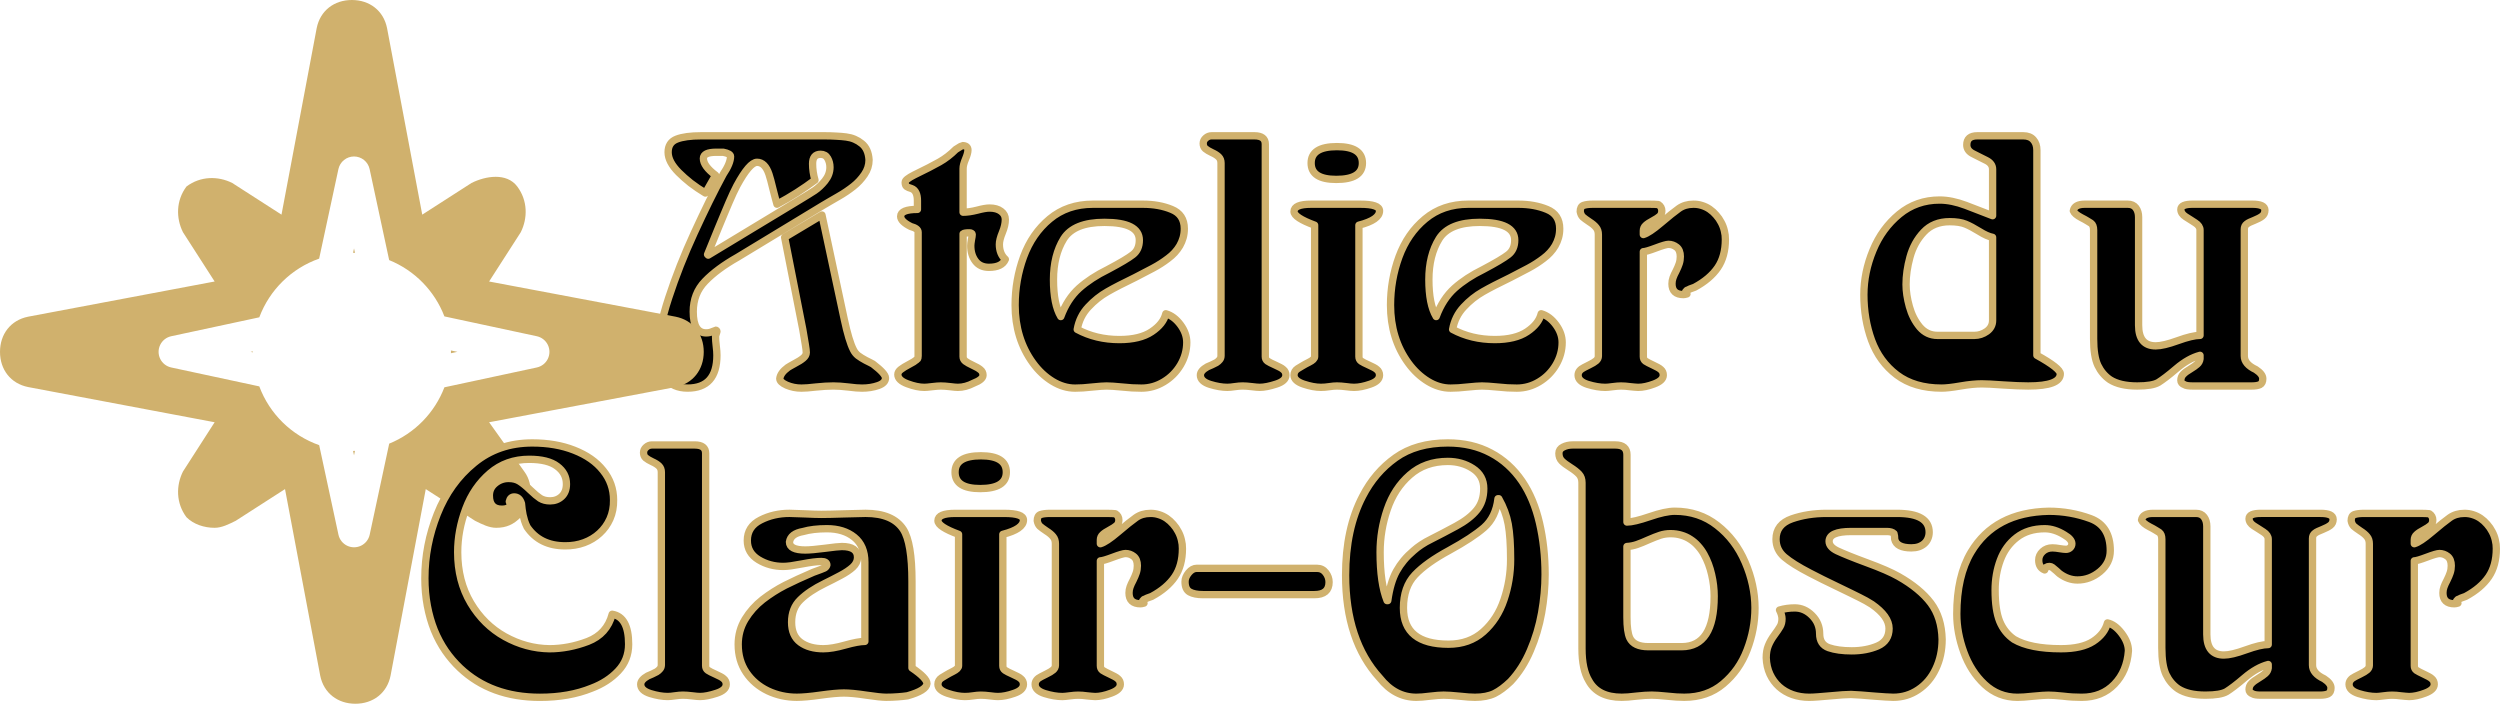 <?xml version="1.0" encoding="UTF-8" standalone="no"?>
<svg xmlns="http://www.w3.org/2000/svg" xmlns:svg="http://www.w3.org/2000/svg" width="341.248mm" height="96.062mm" viewBox="0 0 341.248 96.062" version="1.1" id="svg1" xml:space="preserve">
  <defs id="defs1">
    <clipPath id="clipPath10">
      <path id="path11" style="color:#000000;display:none;fill:#fffffd;stroke-width:1;stroke-linejoin:round;-inkscape-stroke:none" d="m 12.061,6.447 a 0.454,0.454 0 0 0 -0.443,0.357 L 11.07,9.35 A 2.816,2.816 0 0 0 9.369,11.018 l -2.505,0.538 a 0.454,0.454 0 0 0 0,0.887 l 2.505,0.538 a 2.816,2.816 0 0 0 1.702,1.67 l 0.548,2.546 a 0.454,0.454 0 0 0 0.887,0 l 0.555,-2.589 a 2.816,2.816 0 0 0 1.569,-1.601 l 2.628,-0.564 a 0.454,0.454 0 0 0 0,-0.887 l -2.628,-0.564 A 2.816,2.816 0 0 0 13.06,9.392 L 12.504,6.804 A 0.454,0.454 0 0 0 12.061,6.447 Z m 0,2.613 0.027,0.127 a 2.816,2.816 0 0 0 -0.054,-0.001 z m 2.754,2.9 0.184,0.039 -0.184,0.04 a 2.816,2.816 0 0 0 9.7e-4,-0.039 2.816,2.816 0 0 0 -9.7e-4,-0.04 z m -5.629,0.026 a 2.816,2.816 0 0 0 -0.001,0.014 2.816,2.816 0 0 0 9.695e-4,0.013 l -0.064,-0.014 z m 2.902,2.828 -0.027,0.125 -0.027,-0.124 a 2.816,2.816 0 0 0 0.054,-0.001 z"></path>
      <path id="lpe_path-effect11" style="color:#000000;display:inline;fill:#fffffd;stroke-width:1;stroke-linejoin:round;-inkscape-stroke:none" class="powerclip" d="M -3,-3 H 27 V 27 H -3 Z m 15.061,9.447 a 0.454,0.454 0 0 0 -0.443,0.357 L 11.07,9.35 A 2.816,2.816 0 0 0 9.369,11.018 l -2.505,0.538 a 0.454,0.454 0 0 0 0,0.887 l 2.505,0.538 a 2.816,2.816 0 0 0 1.702,1.67 l 0.548,2.546 a 0.454,0.454 0 0 0 0.887,0 l 0.555,-2.589 a 2.816,2.816 0 0 0 1.569,-1.601 l 2.628,-0.564 a 0.454,0.454 0 0 0 0,-0.887 l -2.628,-0.564 A 2.816,2.816 0 0 0 13.06,9.392 L 12.504,6.804 A 0.454,0.454 0 0 0 12.061,6.447 Z m 0,2.613 -0.027,0.125 a 2.816,2.816 0 0 1 0.054,0.001 z m 2.754,2.9 a 2.816,2.816 0 0 1 9.7e-4,0.04 2.816,2.816 0 0 1 -9.7e-4,0.039 l 0.184,-0.04 z m -5.629,0.026 -0.064,0.014 0.064,0.014 a 2.816,2.816 0 0 1 -9.695e-4,-0.013 2.816,2.816 0 0 1 0.001,-0.014 z m 2.902,2.828 v -8e-6 a 2.816,2.816 0 0 1 -0.054,0.001 l 0.027,0.124 z"></path>
    </clipPath>
  </defs>
  <path style="font-size:168.337px;line-height:0.9;font-family:'Boecklins Universe';-inkscape-font-specification:'Boecklins Universe';text-align:end;letter-spacing:0px;text-anchor:end;white-space:pre;stroke:#d0b16d;stroke-width:1;stroke-linejoin:round" d="m 89.859,47.686 q 0,-2.721 1.419,-7.046 1.419,-4.349 3.488,-8.848 1.046,-2.279 2.023,-4.267 0.988,-2 1.93,-3.744 1,-1.488 1,-2.43 0,-0.372 -1,-0.57 h -0.953 q -1.756,0 -1.756,0.849 0,1.046 1.663,2.291 l -1.384,2.43 q -1.116,-0.674 -2.023,-1.372 -0.895,-0.709 -1.628,-1.442 -1.442,-1.453 -1.442,-2.756 0,-1.337 1.174,-1.791 1.163,-0.453 3.349,-0.453 h 16.766 q 0.907,0 1.663,0.047 0.756,0.035 1.36,0.116 1.198,0.151 2.116,0.895 0.907,0.721 1,2.232 0,1.07 -0.628,1.988 -0.639,0.942 -1.512,1.628 -0.442,0.349 -0.953,0.698 -0.512,0.349 -1.105,0.686 -0.593,0.337 -1.105,0.639 -0.5,0.291 -0.93,0.546 l -11.72,7.104 q -2.814,1.593 -4.43,3.279 -1.616,1.663 -1.616,4.151 0,2.895 1.756,2.895 0.488,0 0.872,-0.186 0.384,-0.186 0.419,-0.186 0.186,0 0.186,0.186 -0.047,0.151 -0.093,0.314 -0.047,0.151 -0.093,0.302 0,0.314 0.023,0.651 0.023,0.337 0.07,0.709 0.047,0.372 0.07,0.686 0.023,0.314 0.023,0.581 0,4.476 -4,4.476 -4,0 -4,-5.29 z M 106.056,27.874 q -0.093,-0.337 -0.233,-0.849 -0.14,-0.523 -0.314,-1.221 -0.163,-0.698 -0.302,-1.198 -0.14,-0.5 -0.244,-0.826 -0.546,-1.628 -1.628,-1.628 -1.023,0 -2.756,3.197 -0.233,0.442 -0.5,1.012 -0.256,0.558 -0.558,1.256 -0.302,0.698 -0.663,1.57 -0.36,0.86 -0.802,1.93 -0.43,1.058 -0.802,1.965 -0.372,0.895 -0.674,1.651 l 0.093,0.093 12.29,-7.43 q 0.767,-0.453 1.314,-0.802 0.558,-0.349 0.919,-0.581 0.36,-0.244 0.709,-0.57 0.36,-0.337 0.698,-0.756 0.686,-0.86 0.686,-1.86 0,-0.674 -0.314,-1.221 -0.302,-0.546 -0.965,-0.546 -1.093,0 -1.093,1.291 0,1.116 0.326,2.232 -1.163,0.872 -2.453,1.698 -1.279,0.814 -2.732,1.593 z m 3.523,17.092 -2.477,-12.569 5.093,-3.046 3.046,14.243 q 0.628,2.942 1.244,4.139 0.233,0.477 0.639,0.802 0.221,0.163 0.477,0.326 0.267,0.163 0.57,0.326 0.314,0.151 0.558,0.279 0.244,0.128 0.419,0.221 1.721,1.302 1.721,1.907 0,0.686 -1,1.035 -1,0.349 -2.198,0.349 -0.337,0 -0.814,-0.035 -0.465,-0.035 -1.058,-0.116 -1.186,-0.14 -2.035,-0.14 -1.035,0 -2.372,0.14 -0.674,0.081 -1.174,0.116 -0.488,0.035 -0.826,0.035 -1.07,0 -2.023,-0.407 -0.93,-0.419 -0.93,-0.884 0.081,-0.779 1.093,-1.523 0.093,-0.07 0.326,-0.198 0.233,-0.14 0.605,-0.337 0.767,-0.395 1.174,-0.744 0.419,-0.349 0.419,-0.767 0,-0.302 -0.128,-1.081 -0.116,-0.779 -0.349,-2.07 z m 15.743,3.628 V 31.687 q 0,-0.5 -1,-0.767 -1.384,-0.686 -1.384,-1.384 0,-0.953 2.291,-0.953 v -1.186 q 0,-1.372 -0.814,-1.663 -0.477,-0.14 -0.663,-0.279 -0.198,-0.14 -0.198,-0.581 0,-0.372 1.244,-1 1.139,-0.558 1.988,-0.988 0.86,-0.442 1.453,-0.779 1.186,-0.674 2.221,-1.709 0.814,-0.523 0.907,-0.523 0.756,0 0.756,0.616 0,0.43 -0.337,1.232 -0.326,0.767 -0.326,1.291 v 5.953 q 0.826,0 1.93,-0.279 1.081,-0.291 1.686,-0.291 0.988,0 1.57,0.442 0.581,0.43 0.581,1.128 0,0.791 -0.407,1.779 -0.407,0.988 -0.407,1.605 0,1.302 0.814,2.046 -0.453,1.093 -2.244,1.093 -1.198,0 -1.837,-0.849 -0.639,-0.849 -0.639,-2.105 0,-0.267 0.093,-0.802 0.105,-0.5 0.105,-0.721 0,-0.233 -0.384,-0.233 -0.721,0 -0.86,0.14 v 16.766 q 0,0.372 0.314,0.616 0.326,0.244 1,0.558 0.698,0.314 1.046,0.605 0.36,0.279 0.36,0.744 0,0.593 -1.291,1.093 -1.105,0.57 -2.139,0.57 -0.151,0 -0.419,-0.023 -0.256,-0.023 -0.628,-0.07 -0.372,-0.047 -0.698,-0.07 -0.326,-0.023 -0.593,-0.023 -0.233,0 -0.523,0.023 -0.291,0.023 -0.663,0.07 -0.372,0.047 -0.639,0.07 -0.256,0.023 -0.419,0.023 -1,0 -2.302,-0.488 -1.314,-0.488 -1.314,-1.267 0,-0.372 0.407,-0.686 0.384,-0.302 1.139,-0.698 0.756,-0.395 0.93,-0.57 0.07,-0.058 0.116,-0.093 0.058,-0.035 0.093,-0.081 0.035,-0.058 0.058,-0.14 0.023,-0.093 0.023,-0.256 z m 13.243,-6.953 q 0,-3.418 1.151,-6.581 1.174,-3.186 3.57,-5.174 2.418,-2.012 5.895,-2.012 h 6.814 q 2.221,0 3.93,0.709 1.732,0.698 1.732,2.628 0,0.663 -0.163,1.244 -0.163,0.57 -0.453,1.081 -0.291,0.5 -0.698,0.942 -0.395,0.43 -0.884,0.791 -0.953,0.733 -2.081,1.337 -1.116,0.593 -2.43,1.267 -1.186,0.57 -2.128,1.058 -0.93,0.477 -1.639,0.884 -1.442,0.814 -2.628,2.093 -1.198,1.279 -1.512,3.058 2.57,1.384 5.755,1.384 2.814,0 4.407,-1.07 1.593,-1.058 1.93,-2.453 1.139,0.326 2.011,1.512 0.849,1.163 0.849,2.395 0,1.639 -0.86,3.093 -0.86,1.442 -2.279,2.291 -1.419,0.86 -3.046,0.86 -0.616,0 -1.279,-0.035 -0.651,-0.035 -1.372,-0.116 -1.419,-0.14 -2.116,-0.14 -0.57,0 -1.942,0.14 -0.698,0.081 -1.279,0.116 -0.581,0.035 -1.07,0.035 -1.57,0 -3.081,-0.919 -1.523,-0.93 -2.674,-2.511 -2.43,-3.337 -2.43,-7.906 z m 6.232,1.57 q 0.884,-2.395 2.5,-3.86 1.605,-1.43 3.93,-2.57 2.546,-1.349 3.407,-2.023 0.884,-0.674 0.884,-1.977 0,-2.43 -4.767,-2.43 -4.151,0 -5.558,2.244 -1.395,2.256 -1.395,5.569 0,3.384 1,5.046 z m 21.871,5.383 V 22.258 q 0,-0.535 -0.326,-0.849 -0.326,-0.314 -0.919,-0.581 -0.593,-0.279 -0.895,-0.535 -0.291,-0.256 -0.291,-0.709 0,-0.43 0.349,-0.733 0.349,-0.314 0.791,-0.314 h 5.86 q 1.477,0 1.477,1.139 v 29.01 q 0,0.395 0.302,0.605 0.151,0.093 0.407,0.233 0.267,0.14 0.639,0.302 0.384,0.163 0.651,0.314 0.279,0.14 0.453,0.302 0.186,0.151 0.267,0.337 0.093,0.186 0.093,0.43 0,0.791 -1.325,1.221 -1.349,0.442 -2.244,0.442 -0.163,0 -0.442,-0.023 -0.267,-0.023 -0.639,-0.07 -0.372,-0.047 -0.686,-0.07 -0.314,-0.023 -0.57,-0.023 -0.233,0 -0.512,0.023 -0.279,0.023 -0.581,0.07 -0.302,0.047 -0.558,0.07 -0.244,0.023 -0.442,0.023 -1.046,0 -2.372,-0.407 -1.302,-0.419 -1.302,-1.256 0,-0.605 0.953,-1.139 0.291,-0.128 0.616,-0.267 0.326,-0.14 0.605,-0.302 0.279,-0.174 0.453,-0.395 0.186,-0.221 0.186,-0.512 z m 12.778,0.093 V 30.734 q -2.814,-1.035 -2.814,-1.86 0,-1 2.337,-1 h 6.721 q 2.616,0 2.616,0.907 0,1.232 -2.814,1.953 v 17.952 q 0,0.395 0.302,0.605 0.151,0.093 0.407,0.233 0.267,0.14 0.639,0.302 0.384,0.163 0.651,0.314 0.279,0.14 0.453,0.302 0.186,0.151 0.267,0.337 0.093,0.186 0.093,0.43 0,0.791 -1.256,1.221 -1.256,0.442 -2.221,0.442 -0.198,0 -0.465,-0.023 -0.267,-0.023 -0.616,-0.07 -0.349,-0.047 -0.663,-0.07 -0.314,-0.023 -0.593,-0.023 -0.221,0 -0.488,0.023 -0.256,0.023 -0.558,0.07 -0.302,0.047 -0.593,0.07 -0.279,0.023 -0.546,0.023 -1.035,0 -2.36,-0.442 -1.314,-0.442 -1.314,-1.221 0,-0.558 0.5,-0.884 0.256,-0.163 0.639,-0.384 0.384,-0.233 0.919,-0.5 0.756,-0.372 0.756,-0.756 z m -0.477,-26.429 q 0,-2.244 3.523,-2.244 3.477,0 3.477,2.244 0,2.232 -3.57,2.232 -3.43,0 -3.43,-2.232 z m 10.837,19.383 q 0,-3.418 1.151,-6.581 1.174,-3.186 3.57,-5.174 2.418,-2.012 5.895,-2.012 h 6.814 q 2.221,0 3.93,0.709 1.732,0.698 1.732,2.628 0,0.663 -0.163,1.244 -0.163,0.57 -0.453,1.081 -0.291,0.5 -0.698,0.942 -0.395,0.43 -0.884,0.791 -0.953,0.733 -2.081,1.337 -1.116,0.593 -2.43,1.267 -1.186,0.57 -2.128,1.058 -0.93,0.477 -1.639,0.884 -1.442,0.814 -2.628,2.093 -1.198,1.279 -1.512,3.058 2.57,1.384 5.755,1.384 2.814,0 4.407,-1.07 1.593,-1.058 1.93,-2.453 1.139,0.326 2.012,1.512 0.849,1.163 0.849,2.395 0,1.639 -0.86,3.093 -0.86,1.442 -2.279,2.291 -1.419,0.86 -3.046,0.86 -0.616,0 -1.279,-0.035 -0.651,-0.035 -1.372,-0.116 -1.419,-0.14 -2.116,-0.14 -0.57,0 -1.942,0.14 -0.698,0.081 -1.279,0.116 -0.581,0.035 -1.07,0.035 -1.57,0 -3.081,-0.919 -1.523,-0.93 -2.674,-2.511 -2.43,-3.337 -2.43,-7.906 z m 6.232,1.57 q 0.884,-2.395 2.5,-3.86 1.605,-1.43 3.93,-2.57 2.546,-1.349 3.407,-2.023 0.884,-0.674 0.884,-1.977 0,-2.43 -4.767,-2.43 -4.151,0 -5.558,2.244 -1.395,2.256 -1.395,5.569 0,3.384 1,5.046 z m 22.138,5.383 V 32.013 q 0,-0.593 -0.314,-0.965 -0.302,-0.384 -0.93,-0.779 -0.628,-0.419 -0.884,-0.651 -0.267,-0.267 -0.349,-0.744 0,-0.674 0.442,-0.837 0.465,-0.163 1.314,-0.163 h 7.627 q 0.442,0 0.756,0.012 0.326,0.012 0.523,0.035 0.477,0.302 0.477,0.86 0,0.477 -0.314,0.756 -0.302,0.267 -0.93,0.605 -0.628,0.326 -0.953,0.628 -0.326,0.291 -0.326,0.721 v 0.523 q 0.767,-0.209 2.384,-1.581 0.814,-0.698 1.43,-1.186 0.616,-0.488 1.023,-0.779 0.837,-0.593 1.977,-0.593 0.616,-0.012 1.186,0.174 0.57,0.174 1.058,0.512 0.488,0.337 0.884,0.802 0.407,0.453 0.686,1 0.291,0.535 0.43,1.139 0.151,0.593 0.14,1.186 0,2.314 -1.046,3.849 -1.058,1.546 -3.151,2.674 -0.756,0.256 -0.953,0.384 -0.116,0 -0.279,0.233 0.186,0.186 0.186,0.291 -0.302,0.093 -0.477,0.093 -1.57,0 -1.57,-1.477 0,-0.221 0.035,-0.419 0.035,-0.198 0.105,-0.395 0.07,-0.209 0.174,-0.43 0.105,-0.221 0.244,-0.488 0.279,-0.558 0.43,-1.012 0.151,-0.453 0.151,-0.977 0,-0.872 -0.5,-1.267 -0.5,-0.395 -1.116,-0.395 -0.395,0 -1.721,0.5 -1.325,0.5 -1.709,0.5 v 14.336 q 0,0.395 0.291,0.605 0.151,0.093 0.407,0.233 0.256,0.14 0.616,0.302 0.36,0.163 0.628,0.314 0.267,0.14 0.442,0.302 0.174,0.151 0.256,0.337 0.081,0.186 0.081,0.43 0,0.733 -1.256,1.198 -1.221,0.465 -2.174,0.465 -0.233,0 -0.523,-0.035 -0.279,-0.023 -0.593,-0.058 -0.314,-0.035 -0.628,-0.07 -0.314,-0.023 -0.593,-0.023 -0.233,0 -0.523,0.023 -0.291,0.023 -0.628,0.07 -0.337,0.047 -0.593,0.07 -0.244,0.023 -0.395,0.023 -1.093,0 -2.418,-0.407 -1.302,-0.419 -1.302,-1.256 0,-0.651 0.814,-1.046 0.093,-0.058 0.709,-0.36 0.628,-0.302 0.93,-0.558 0.314,-0.267 0.314,-0.651 z m 36.242,-8.383 q 0,-3.035 1.244,-6.046 1.232,-2.988 3.593,-4.93 2.349,-1.93 5.5,-1.93 1.639,0 3.558,0.721 0.953,0.36 1.872,0.721 0.919,0.349 1.802,0.698 v -6.337 q 0,-0.791 -0.884,-1.221 -0.442,-0.221 -0.884,-0.442 -0.43,-0.221 -0.872,-0.442 -0.884,-0.43 -0.884,-1.221 0,-1.244 1.43,-1.244 h 6.29 q 0.907,0 1.372,0.546 0.477,0.535 0.477,1.407 v 28.01 q 3.197,1.767 3.197,2.523 0,1.663 -4.383,1.663 -1.279,0 -3.407,-0.14 -1.07,-0.081 -1.802,-0.116 -0.721,-0.035 -1.128,-0.035 -0.593,0 -1.314,0.07 -0.721,0.07 -1.593,0.221 -0.872,0.151 -1.512,0.221 -0.639,0.07 -1.058,0.07 -3.721,0 -6.116,-1.802 -2.372,-1.802 -3.442,-4.709 -1.058,-2.895 -1.058,-6.255 z m 17.569,-7.813 q -0.744,-0.14 -1.802,-0.802 -1.093,-0.674 -1.884,-1 -0.814,-0.337 -2.174,-0.337 -2.209,0 -3.546,1.43 -1.325,1.407 -1.872,3.407 -0.535,1.953 -0.535,3.732 0,1.384 0.453,3.023 0.453,1.628 1.419,2.791 0.977,1.139 2.418,1.139 h 5.046 q 0.907,0 1.698,-0.558 0.779,-0.57 0.779,-1.488 z m 13.79,13.86 V 31.397 q 0,-0.674 -0.36,-0.93 -0.186,-0.128 -0.512,-0.314 -0.314,-0.198 -0.802,-0.442 -0.93,-0.488 -1.093,-0.93 0.151,-0.907 1.57,-0.907 h 5.86 q 0.733,0 1.105,0.5 0.372,0.5 0.372,1.267 v 14.755 q 0,2.814 2.337,2.814 1.046,0 3,-0.709 1.988,-0.721 3.046,-0.721 V 31.397 q 0,-0.558 -0.651,-0.977 -0.326,-0.209 -0.651,-0.419 -0.326,-0.209 -0.663,-0.419 -0.651,-0.419 -0.651,-1 0,-0.709 1.616,-0.709 h 8.139 q 1.721,0 1.721,0.814 0,0.523 -0.372,0.814 -0.372,0.291 -1.07,0.57 -0.349,0.14 -0.605,0.256 -0.256,0.116 -0.43,0.256 -0.174,0.128 -0.256,0.302 -0.081,0.174 -0.081,0.419 v 17.29 q 0,1.116 1.57,1.849 0.953,0.628 0.953,1.244 0,0.616 -0.384,0.814 -0.372,0.186 -1.139,0.186 h -8.046 q -0.872,0 -1.139,-0.186 -0.477,-0.174 -0.477,-0.581 0,-0.488 0.326,-0.826 0.326,-0.349 0.953,-0.709 0.616,-0.372 0.942,-0.663 0.337,-0.291 0.395,-0.744 v -0.477 q -1.581,0.419 -3.221,1.814 -0.814,0.698 -1.43,1.163 -0.616,0.465 -1.023,0.721 -0.826,0.488 -2.895,0.488 -2.372,0 -3.721,-0.86 -1.058,-0.721 -1.651,-1.953 -0.581,-1.232 -0.581,-3.616 z" id="text15" aria-label="Atelier du"></path>
  <path style="display:inline;fill:#d0b16d;fill-opacity:1;fill-rule:nonzero;stroke:none;stroke-width:0.208;stroke-dasharray:none;stroke-opacity:1" d="M 21.2,11 15.9,10 16.8,8.6 C 17,8.2 17,7.7 16.7,7.3 16.4,6.9 15.8,7 15.4,7.2 L 14,8.1 13,2.8 C 12.9,2.3 12.5,2 12,2 11.5,2 11.1,2.3 11,2.8 L 10,8.1 8.6,7.2 C 8.2,7 7.7,7 7.3,7.3 7,7.7 7,8.2 7.2,8.6 L 8.1,10 2.8,11 C 2.3,11.1 2,11.5 2,12 c 0,0.5 0.3,0.9 0.8,1 l 5.3,1 -0.9,1.4 C 7,15.8 7,16.3 7.3,16.7 7.5,16.9 7.8,17 8.1,17 8.3,17 8.5,16.9 8.7,16.8 l 1.4,-0.9 1,5.3 c 0.1,0.5 0.5,0.8 1,0.8 0.5,0 0.9,-0.3 1,-0.8 l 1,-5.3 1.4,0.9 c 0.2,0.1 0.4,0.2 0.6,0.2 0.3,0 0.5,-0.1 0.7,-0.3 0.3,-0.3 0.4,-0.9 0.1,-1.3 l -1,-1.4 5.3,-1 c 0.5,-0.1 0.8,-0.5 0.8,-1 0,-0.5 -0.3,-0.9 -0.8,-1 z" id="path1" clip-path="url(#clipPath10)" mask="none" transform="matrix(4.803,0,0,4.803,-9.606,-9.606)"></path>
  <path style="font-size:168.337px;line-height:0.9;font-family:'Boecklins Universe';-inkscape-font-specification:'Boecklins Universe';text-align:end;letter-spacing:0px;text-anchor:end;white-space:pre;stroke:#d0b16d;stroke-width:1;stroke-linejoin:round" d="m 57.997,78.889 q 0,-4.453 1.686,-8.709 1.686,-4.267 5.023,-6.988 3.325,-2.732 7.953,-2.732 3.197,0 5.709,0.988 2.558,1 3.953,2.767 1.43,1.767 1.43,4.046 0.023,1.395 -0.488,2.558 -0.512,1.151 -1.419,1.977 -0.895,0.826 -2.116,1.279 -1.209,0.442 -2.593,0.43 -3.442,0 -5.186,-2.57 -0.221,-0.453 -0.349,-0.86 -0.128,-0.419 -0.209,-0.802 -0.081,-0.395 -0.128,-0.767 -0.035,-0.384 -0.081,-0.767 -0.267,-0.907 -1,-0.907 -0.523,0 -0.663,0.628 0.047,0.093 0.093,0.279 0.047,0.186 0.093,0.291 -0.349,0.477 -1.186,0.477 -1.721,0 -1.721,-1.86 0,-1.023 0.791,-1.674 0.802,-0.663 1.837,-0.663 0.907,0 1.512,0.395 0.314,0.198 0.663,0.488 0.36,0.291 0.767,0.686 0.407,0.395 0.744,0.674 0.337,0.279 0.616,0.465 0.558,0.349 1.36,0.349 0.953,0 1.593,-0.605 0.639,-0.605 0.639,-1.686 0,-1.488 -1.267,-2.43 -1.244,-0.953 -3.825,-0.953 -3.116,0 -5.337,1.907 -2.221,1.907 -3.314,4.837 -1.105,2.965 -1.105,5.93 0,3.942 1.779,6.941 1.779,2.988 4.662,4.593 2.895,1.605 6.081,1.651 2.616,0 5.244,-1 2.616,-1.012 3.325,-3.709 2.244,0.36 2.244,4.093 0,2.139 -1.43,3.651 -1.419,1.512 -3.628,2.349 -3.07,1.244 -7.046,1.244 -6.674,0 -10.906,-4 -1.105,-1.046 -2,-2.337 -0.884,-1.291 -1.512,-2.825 -0.616,-1.546 -0.953,-3.325 -0.337,-1.791 -0.337,-3.802 z M 90.274,90.795 V 64.459 q 0,-0.535 -0.326,-0.849 -0.326,-0.314 -0.919,-0.581 -0.593,-0.279 -0.895,-0.535 -0.291,-0.256 -0.291,-0.709 0,-0.43 0.349,-0.733 0.349,-0.314 0.791,-0.314 h 5.86 q 1.477,0 1.477,1.139 v 29.01 q 0,0.395 0.302,0.605 0.151,0.093 0.407,0.233 0.267,0.14 0.639,0.302 0.384,0.163 0.651,0.314 0.279,0.14 0.453,0.302 0.186,0.151 0.267,0.337 0.093,0.186 0.093,0.43 0,0.791 -1.325,1.221 -1.349,0.442 -2.244,0.442 -0.163,0 -0.442,-0.023 -0.267,-0.023 -0.639,-0.07 -0.372,-0.047 -0.686,-0.07 -0.314,-0.023 -0.57,-0.023 -0.233,0 -0.512,0.023 -0.279,0.023 -0.581,0.07 -0.302,0.047 -0.558,0.07 -0.244,0.023 -0.442,0.023 -1.046,0 -2.372,-0.407 -1.302,-0.419 -1.302,-1.256 0,-0.605 0.953,-1.139 0.291,-0.128 0.616,-0.267 0.326,-0.14 0.605,-0.302 0.279,-0.174 0.453,-0.395 0.186,-0.221 0.186,-0.512 z m 10.488,-2.814 q 0,-1.895 0.942,-3.453 0.942,-1.546 2.395,-2.686 1.465,-1.128 3.07,-1.953 0.814,-0.407 1.767,-0.849 0.953,-0.442 2.07,-0.919 0.628,-0.233 1.012,-0.372 0.384,-0.151 0.512,-0.209 0.267,-0.14 0.337,-0.419 0,-0.477 -0.767,-0.477 -0.895,0 -2.651,0.337 -0.872,0.163 -1.5,0.256 -0.628,0.081 -1.035,0.081 -1.872,0 -3.384,-0.919 -1.523,-0.93 -1.523,-2.616 0,-1.884 1.791,-2.791 1.791,-0.919 3.965,-0.919 0.605,0 2.093,0.07 1.477,0.07 2.244,0.07 1,0 3.186,-0.07 2.174,-0.07 2.86,-0.07 3.721,0 5.151,2.186 1.186,1.837 1.186,7.104 v 11.813 q 2.046,1.384 2.046,2.139 -0.093,0.942 -2.663,1.663 -0.628,0.093 -1.349,0.14 -0.721,0.058 -1.558,0.058 -0.372,0 -1.058,-0.07 -0.686,-0.07 -1.674,-0.221 -0.988,-0.151 -1.744,-0.221 -0.756,-0.07 -1.291,-0.07 -0.535,0 -1.337,0.07 -0.791,0.07 -1.86,0.221 -1.058,0.151 -1.872,0.221 -0.802,0.07 -1.36,0.07 -2.105,0 -3.953,-0.872 -1.86,-0.895 -2.953,-2.523 -1.093,-1.628 -1.093,-3.802 z m 17.29,-0.43 V 76.738 q 0,-2.244 -1.442,-3.407 -1.442,-1.163 -3.744,-1.163 -1.918,0 -3.244,0.384 -1.698,0.291 -1.86,1.43 0,1.093 2.151,1.093 0.442,0 1.105,-0.058 0.663,-0.058 1.57,-0.174 1.814,-0.244 2.325,-0.244 2.139,0 2.139,1.477 0,0.744 -0.639,1.337 -0.639,0.581 -1.698,1.139 -0.535,0.279 -1.07,0.558 -0.535,0.267 -1.07,0.535 -2.116,1.035 -3.325,2.221 -1.198,1.163 -1.198,3.07 0,1.849 1.198,2.732 1.198,0.884 3.139,0.884 1.209,0 2.965,-0.5 1.779,-0.5 2.697,-0.5 z m 12.79,3.337 V 72.936 q -2.814,-1.035 -2.814,-1.86 0,-1 2.337,-1 h 6.721 q 2.616,0 2.616,0.907 0,1.232 -2.814,1.953 v 17.952 q 0,0.395 0.302,0.605 0.151,0.093 0.407,0.233 0.267,0.14 0.639,0.302 0.384,0.163 0.651,0.314 0.279,0.14 0.453,0.302 0.186,0.151 0.267,0.337 0.093,0.186 0.093,0.43 0,0.791 -1.256,1.221 -1.256,0.442 -2.221,0.442 -0.198,0 -0.465,-0.023 -0.267,-0.023 -0.616,-0.07 -0.349,-0.047 -0.663,-0.07 -0.314,-0.023 -0.593,-0.023 -0.221,0 -0.488,0.023 -0.256,0.023 -0.558,0.07 -0.302,0.047 -0.593,0.07 -0.279,0.023 -0.546,0.023 -1.035,0 -2.36,-0.442 -1.314,-0.442 -1.314,-1.221 0,-0.558 0.5,-0.884 0.256,-0.163 0.639,-0.384 0.384,-0.233 0.919,-0.5 0.756,-0.372 0.756,-0.756 z m -0.477,-26.429 q 0,-2.244 3.523,-2.244 3.477,0 3.477,2.244 0,2.232 -3.57,2.232 -3.43,0 -3.43,-2.232 z m 13.697,26.336 V 74.215 q 0,-0.593 -0.314,-0.965 -0.302,-0.384 -0.93,-0.779 -0.628,-0.419 -0.884,-0.651 -0.267,-0.267 -0.349,-0.744 0,-0.674 0.442,-0.837 0.465,-0.163 1.314,-0.163 h 7.627 q 0.442,0 0.756,0.012 0.326,0.012 0.523,0.035 0.477,0.302 0.477,0.86 0,0.477 -0.314,0.756 -0.302,0.267 -0.93,0.605 -0.628,0.326 -0.953,0.628 -0.326,0.291 -0.326,0.721 v 0.523 q 0.767,-0.209 2.384,-1.581 0.814,-0.698 1.43,-1.186 0.616,-0.488 1.023,-0.779 0.837,-0.593 1.977,-0.593 0.616,-0.012 1.186,0.174 0.57,0.174 1.058,0.512 0.488,0.337 0.884,0.802 0.407,0.453 0.686,1 0.291,0.535 0.43,1.139 0.151,0.593 0.14,1.186 0,2.314 -1.046,3.849 -1.058,1.546 -3.151,2.674 -0.756,0.256 -0.953,0.384 -0.116,0 -0.279,0.233 0.186,0.186 0.186,0.291 -0.302,0.093 -0.477,0.093 -1.57,0 -1.57,-1.477 0,-0.221 0.035,-0.419 0.035,-0.198 0.105,-0.395 0.07,-0.209 0.174,-0.43 0.105,-0.221 0.244,-0.488 0.279,-0.558 0.43,-1.012 0.151,-0.453 0.151,-0.977 0,-0.872 -0.5,-1.267 -0.5,-0.395 -1.116,-0.395 -0.395,0 -1.721,0.5 -1.325,0.5 -1.709,0.5 v 14.336 q 0,0.395 0.291,0.605 0.151,0.093 0.407,0.233 0.256,0.14 0.616,0.302 0.36,0.163 0.628,0.314 0.267,0.14 0.442,0.302 0.174,0.151 0.256,0.337 0.081,0.186 0.081,0.43 0,0.733 -1.256,1.198 -1.221,0.465 -2.174,0.465 -0.233,0 -0.523,-0.035 -0.279,-0.023 -0.593,-0.058 -0.314,-0.035 -0.628,-0.07 -0.314,-0.023 -0.593,-0.023 -0.233,0 -0.523,0.023 -0.291,0.023 -0.628,0.07 -0.337,0.047 -0.593,0.07 -0.244,0.023 -0.395,0.023 -1.093,0 -2.418,-0.407 -1.302,-0.419 -1.302,-1.256 0,-0.651 0.814,-1.046 0.093,-0.058 0.709,-0.36 0.628,-0.302 0.93,-0.558 0.314,-0.267 0.314,-0.651 z m 19.301,-13.22 h 16.394 q 0.756,0 1.209,0.593 0.453,0.593 0.453,1.291 0,1.709 -2,1.709 h -15.208 q -1.174,0 -1.814,-0.36 -0.639,-0.36 -0.639,-1.407 0,-0.616 0.5,-1.221 0.5,-0.605 1.105,-0.605 z m 20.313,0.93 q 0,-6.325 2.325,-10.767 1.663,-3.244 4.488,-5.255 2.837,-2.023 7.139,-2.023 3.302,0 5.86,1.36 2.558,1.349 4.279,3.872 1.605,2.372 2.372,5.686 0.767,3.314 0.767,7.034 0,2.558 -0.477,5.255 -0.477,2.674 -1.535,5.128 -1.046,2.465 -2.698,4.232 -1.163,1.116 -2.209,1.639 -1.081,0.512 -2.651,0.512 -0.36,0 -0.895,-0.035 -0.523,-0.035 -1.244,-0.116 -1.419,-0.14 -2.151,-0.14 -0.628,0 -1.825,0.14 -0.605,0.081 -1.081,0.116 -0.465,0.035 -0.802,0.035 -2.93,0 -5,-2.628 -4.662,-5.116 -4.662,-14.046 z m 5.755,3.477 q 0.349,-2.511 1.198,-4.035 0.43,-0.767 1,-1.453 0.581,-0.698 1.325,-1.325 0.453,-0.407 1.046,-0.802 0.605,-0.407 1.372,-0.779 0.767,-0.384 1.605,-0.826 0.849,-0.442 1.791,-0.953 1.872,-1.012 2.814,-2.186 0.953,-1.163 0.953,-2.93 0,-1.779 -1.5,-2.744 -1.488,-0.965 -3.407,-0.965 -3.104,0 -5.197,1.849 -2.093,1.825 -3.07,4.697 -0.977,2.849 -0.977,5.837 0,4.256 0.953,6.616 z m 15.15,-13.906 h -0.105 q -0.302,2.535 -1.907,3.942 -1.593,1.384 -4.732,3.104 -3.139,1.698 -4.697,3.349 -1.57,1.663 -1.57,4.511 0,4.953 6.151,4.953 2.849,0 4.756,-1.698 1.93,-1.721 2.814,-4.36 0.907,-2.663 0.907,-5.511 0,-3.046 -0.326,-4.814 -0.326,-1.779 -1.291,-3.477 z m 11.36,20.475 v -22.661 q 0,-0.721 -0.395,-1.151 -0.407,-0.442 -1.198,-0.942 -0.395,-0.256 -0.686,-0.465 -0.291,-0.221 -0.488,-0.419 -0.384,-0.395 -0.384,-1.035 0,-0.57 0.57,-0.849 0.57,-0.291 1.291,-0.291 h 5.86 q 1.57,0 1.57,1.337 v 9.185 q 0.942,0 3.093,-0.733 2.151,-0.744 3.43,-0.744 3.325,0 5.79,1.93 2.488,1.93 3.814,5.011 1.337,3.104 1.349,6.255 0,2.942 -1.081,5.744 -1.058,2.779 -3.267,4.628 -2.174,1.825 -5.314,1.825 -0.488,0 -1.07,-0.035 -0.581,-0.035 -1.291,-0.116 -1.395,-0.14 -2.07,-0.14 -0.86,0 -2.116,0.14 -0.628,0.081 -1.128,0.116 -0.488,0.035 -0.86,0.035 -3.244,0 -4.476,-2.244 -0.942,-1.546 -0.942,-4.383 z m 18.045,-7.139 q 0,-1.5 -0.349,-2.988 -0.337,-1.5 -1.035,-2.756 -0.349,-0.628 -0.814,-1.139 -0.453,-0.523 -1.035,-0.895 -0.57,-0.384 -1.256,-0.581 -0.674,-0.209 -1.465,-0.209 -0.767,0 -1.43,0.221 -0.337,0.105 -0.733,0.267 -0.395,0.151 -0.837,0.349 -0.895,0.407 -1.593,0.651 -0.686,0.233 -1.36,0.267 v 9.674 q 0,1.953 0.384,2.802 0.57,1.198 2.523,1.198 h 4.569 q 4.43,0 4.43,-6.86 z m 8.441,-7.813 q 0,-2.023 2.163,-2.779 2.151,-0.744 4.697,-0.744 h 9.662 q 4.383,0 4.383,2.57 0,0.477 -0.174,0.872 -0.163,0.395 -0.477,0.674 -0.314,0.279 -0.767,0.442 -0.453,0.151 -1.012,0.151 -2.023,0 -2.279,-1.186 0,-0.453 -0.093,-0.756 -0.291,-0.291 -0.953,-0.291 h -4.907 q -3,0 -3,1.337 0,0.767 1.116,1.302 0.57,0.267 1.57,0.674 1,0.407 2.453,0.942 2.884,1.058 4.337,1.884 2.918,1.651 4.407,3.628 1.477,1.965 1.546,4.953 0,2.232 -0.872,4.046 -0.849,1.802 -2.407,2.837 -1.523,1.023 -3.395,1.023 -0.407,0 -1.07,-0.047 -0.663,-0.035 -1.593,-0.116 -0.93,-0.081 -1.698,-0.14 -0.767,-0.058 -1.395,-0.081 -0.442,0 -1.139,0.047 -0.698,0.047 -1.674,0.14 -0.965,0.093 -1.686,0.14 -0.721,0.058 -1.221,0.058 -1.221,0 -2.279,-0.372 -1.046,-0.372 -1.825,-1.07 -0.779,-0.709 -1.244,-1.698 -0.465,-1 -0.512,-2.244 0,-0.965 0.291,-1.674 0.291,-0.721 0.826,-1.442 0.267,-0.36 0.453,-0.639 0.198,-0.291 0.326,-0.512 0.256,-0.43 0.256,-1.07 0,-0.512 -0.337,-1.186 0.977,-0.291 2.093,-0.291 1.314,0 2.349,1.035 1.035,1.035 1.035,2.488 0,1.465 1.244,1.907 1.244,0.43 3.139,0.43 1.977,0 3.535,-0.663 1.558,-0.686 1.558,-2.384 0,-1.663 -2.337,-3.29 -0.802,-0.512 -1.686,-0.942 -0.442,-0.233 -1.198,-0.593 -0.756,-0.36 -1.825,-0.884 -1.07,-0.523 -2.011,-0.977 -0.93,-0.465 -1.756,-0.895 -2.337,-1.209 -3.488,-2.186 -1.128,-0.977 -1.128,-2.43 z m 24.673,10.244 q 0,-5.209 1.953,-8.476 3.244,-5.442 10.616,-5.581 2.953,0 5.674,1 2.709,1 2.709,4.383 0,1.686 -1.395,2.849 -1.395,1.151 -3.081,1.151 -1.267,0 -2.43,-0.849 -0.046,-0.035 -0.151,-0.128 -0.105,-0.105 -0.291,-0.267 -0.36,-0.326 -0.558,-0.465 -0.198,-0.14 -0.384,-0.14 -0.57,0 -0.663,0.477 -0.814,-0.326 -0.814,-1.337 0,-0.674 0.535,-1.174 0.535,-0.5 1.326,-0.5 0.43,0 1.012,0.105 0.291,0.047 0.5,0.07 0.221,0.023 0.349,0.023 0.314,0 0.558,-0.209 0.244,-0.221 0.244,-0.558 0,-0.605 -1,-1.186 -1.372,-0.86 -2.709,-0.86 -2.279,0 -3.814,1.186 -1.535,1.186 -2.244,3.104 -0.709,1.907 -0.709,4.093 0,2.732 0.628,4.279 0.639,1.535 1.953,2.442 2.186,1.279 6.418,1.279 2.825,0 4.383,-1 1.558,-1.012 1.953,-2.523 1.012,0.209 1.942,1.43 0.919,1.209 0.919,2.384 -0.198,2.767 -1.907,4.546 -1.721,1.791 -4.476,1.791 -0.605,0 -1.232,-0.035 -0.616,-0.035 -1.279,-0.116 -1.314,-0.14 -2.058,-0.14 -0.546,0 -2.011,0.14 -0.733,0.081 -1.279,0.116 -0.535,0.035 -0.907,0.035 -2.593,0 -4.488,-1.767 -1.872,-1.756 -2.837,-4.418 -0.953,-2.639 -0.953,-5.151 z m 27.987,4.616 V 73.598 q 0,-0.674 -0.36,-0.93 -0.186,-0.128 -0.512,-0.314 -0.314,-0.198 -0.802,-0.442 -0.93,-0.488 -1.093,-0.93 0.151,-0.907 1.57,-0.907 h 5.86 q 0.732,0 1.105,0.5 0.372,0.5 0.372,1.267 v 14.755 q 0,2.814 2.337,2.814 1.046,0 3,-0.709 1.988,-0.721 3.046,-0.721 V 73.598 q 0,-0.558 -0.651,-0.977 -0.326,-0.209 -0.651,-0.419 -0.326,-0.209 -0.663,-0.419 -0.651,-0.419 -0.651,-1 0,-0.709 1.616,-0.709 h 8.139 q 1.721,0 1.721,0.814 0,0.523 -0.372,0.814 -0.372,0.291 -1.07,0.57 -0.349,0.14 -0.605,0.256 -0.256,0.116 -0.43,0.256 -0.174,0.128 -0.256,0.302 -0.081,0.174 -0.081,0.419 v 17.29 q 0,1.116 1.57,1.849 0.953,0.628 0.953,1.244 0,0.616 -0.384,0.814 -0.372,0.186 -1.139,0.186 h -8.046 q -0.872,0 -1.139,-0.186 -0.477,-0.174 -0.477,-0.581 0,-0.488 0.326,-0.826 0.326,-0.349 0.953,-0.709 0.616,-0.372 0.942,-0.663 0.337,-0.291 0.395,-0.744 v -0.477 q -1.581,0.419 -3.221,1.814 -0.814,0.698 -1.43,1.163 -0.616,0.465 -1.023,0.721 -0.826,0.488 -2.895,0.488 -2.372,0 -3.721,-0.86 -1.058,-0.721 -1.651,-1.953 -0.581,-1.232 -0.581,-3.616 z m 28.324,2.337 V 74.215 q 0,-0.593 -0.314,-0.965 -0.302,-0.384 -0.93,-0.779 -0.628,-0.419 -0.884,-0.651 -0.267,-0.267 -0.349,-0.744 0,-0.674 0.442,-0.837 0.465,-0.163 1.314,-0.163 h 7.627 q 0.442,0 0.756,0.012 0.326,0.012 0.523,0.035 0.477,0.302 0.477,0.86 0,0.477 -0.314,0.756 -0.302,0.267 -0.93,0.605 -0.628,0.326 -0.953,0.628 -0.326,0.291 -0.326,0.721 v 0.523 q 0.767,-0.209 2.384,-1.581 0.814,-0.698 1.43,-1.186 0.616,-0.488 1.023,-0.779 0.837,-0.593 1.977,-0.593 0.616,-0.012 1.186,0.174 0.57,0.174 1.058,0.512 0.488,0.337 0.884,0.802 0.407,0.453 0.686,1 0.291,0.535 0.43,1.139 0.151,0.593 0.14,1.186 0,2.314 -1.046,3.849 -1.058,1.546 -3.151,2.674 -0.756,0.256 -0.953,0.384 -0.116,0 -0.279,0.233 0.186,0.186 0.186,0.291 -0.302,0.093 -0.477,0.093 -1.57,0 -1.57,-1.477 0,-0.221 0.035,-0.419 0.035,-0.198 0.105,-0.395 0.07,-0.209 0.174,-0.43 0.105,-0.221 0.244,-0.488 0.279,-0.558 0.43,-1.012 0.151,-0.453 0.151,-0.977 0,-0.872 -0.5,-1.267 -0.5,-0.395 -1.116,-0.395 -0.395,0 -1.721,0.5 -1.326,0.5 -1.709,0.5 v 14.336 q 0,0.395 0.291,0.605 0.151,0.093 0.407,0.233 0.256,0.14 0.616,0.302 0.36,0.163 0.628,0.314 0.267,0.14 0.442,0.302 0.174,0.151 0.256,0.337 0.081,0.186 0.081,0.43 0,0.733 -1.256,1.198 -1.221,0.465 -2.174,0.465 -0.233,0 -0.523,-0.035 -0.279,-0.023 -0.593,-0.058 -0.314,-0.035 -0.628,-0.07 -0.314,-0.023 -0.593,-0.023 -0.233,0 -0.523,0.023 -0.291,0.023 -0.628,0.07 -0.337,0.047 -0.593,0.07 -0.244,0.023 -0.395,0.023 -1.093,0 -2.418,-0.407 -1.302,-0.419 -1.302,-1.256 0,-0.651 0.814,-1.046 0.093,-0.058 0.709,-0.36 0.628,-0.302 0.93,-0.558 0.314,-0.267 0.314,-0.651 z" id="text1" aria-label="Clair-Obscur"></path>
  <style type="text/css" id="style1">
	.st0{opacity:0.2;fill:none;stroke:#000000;stroke-width:5.000000e-02;stroke-miterlimit:10;}
</style>
</svg>
